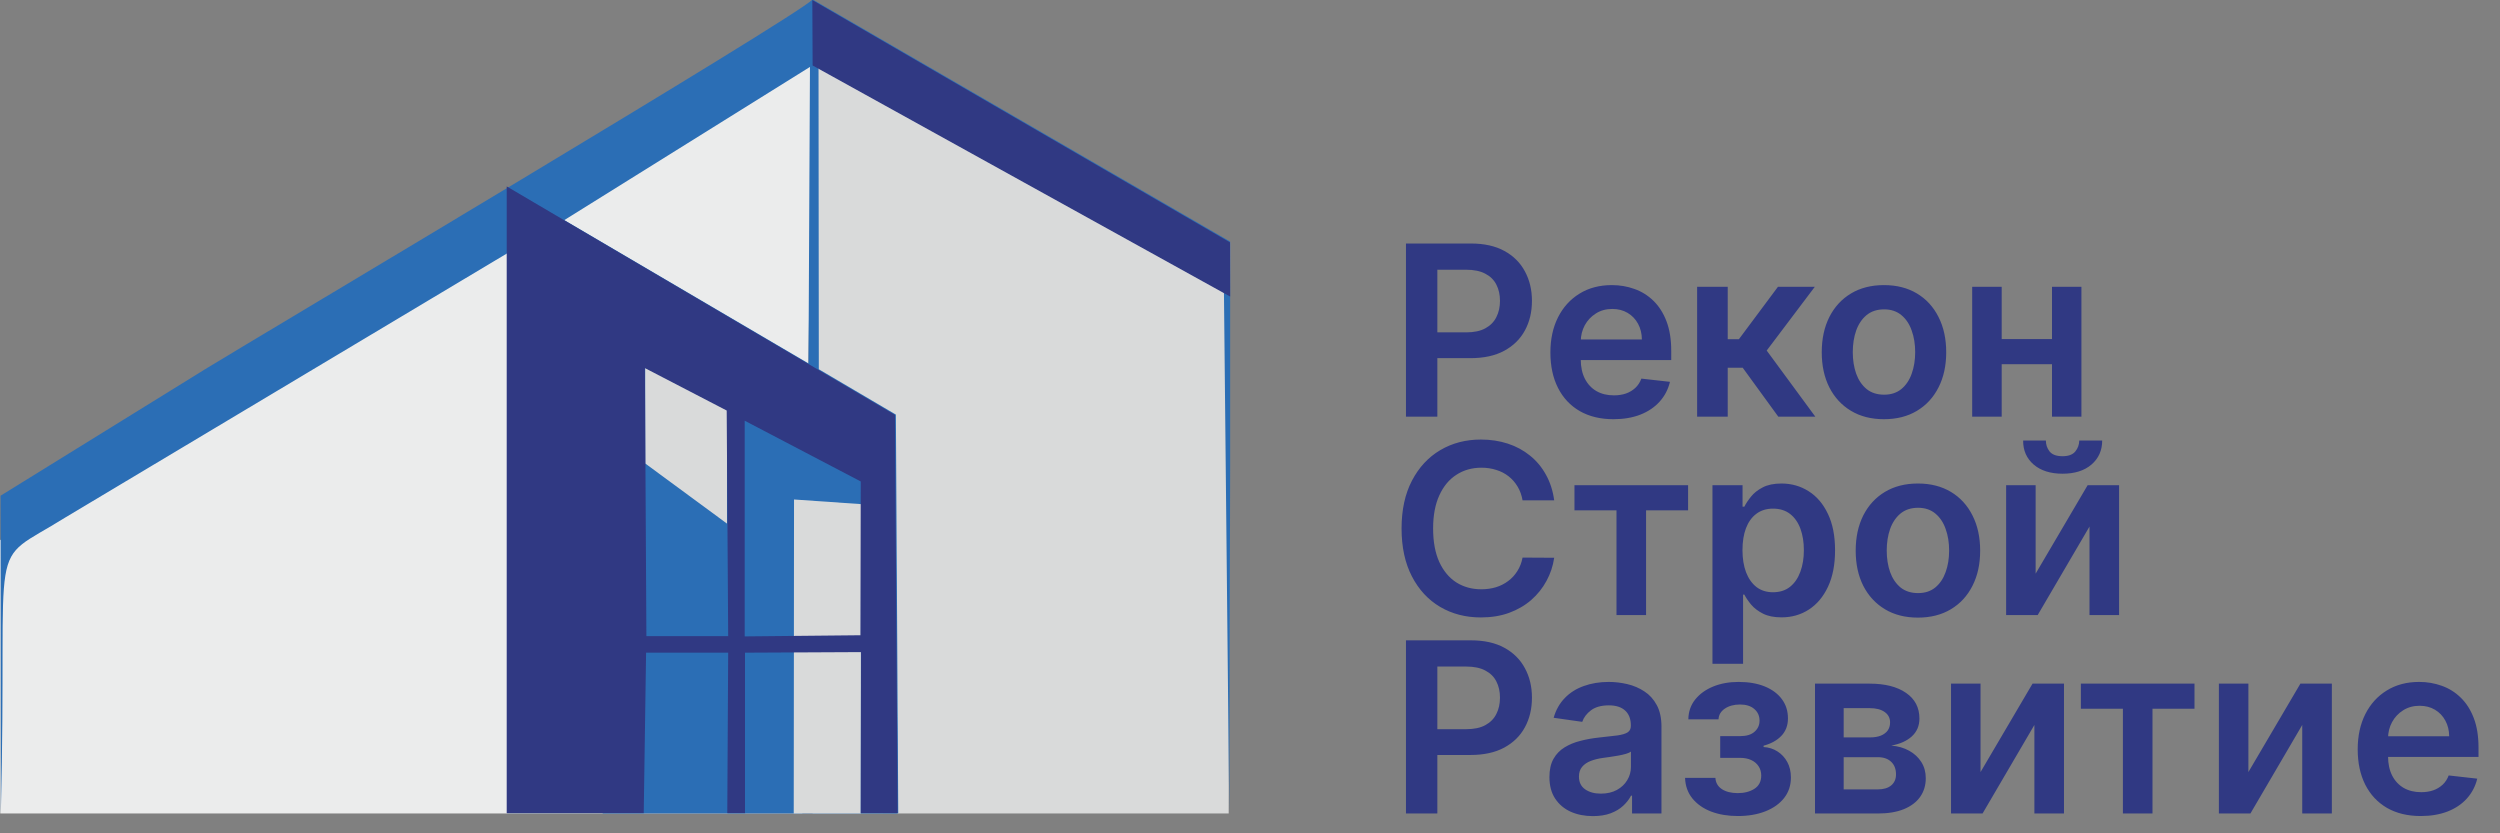 <svg width="126" height="42" viewBox="0 0 126 42" fill="none" xmlns="http://www.w3.org/2000/svg">
<rect x="0" y="0" width="126" height="42" fill="#808080" stroke="none"/>
<g clip-path="url(#clip0_683_97)">
<path fill-rule="evenodd" clip-rule="evenodd" d="M40.435 40.998L40.956 2.641L0 27.226L0.015 40.998H40.435Z" fill="#EBECEC"/>
<path fill-rule="evenodd" clip-rule="evenodd" d="M40.956 40.998L40.941 0.003L62 12.222L61.926 40.998H40.956Z" fill="#D9DADA"/>
<path fill-rule="evenodd" clip-rule="evenodd" d="M30.375 15.709L45.123 22.156L45.242 40.997H30.375V15.709Z" fill="#2B6EB5"/>
<path fill-rule="evenodd" clip-rule="evenodd" d="M32.517 18.537L36.625 20.691L36.7 32.046H32.577L32.503 18.522L32.517 18.537ZM37.548 32.06V21.189L43.411 24.251L43.397 32.002L37.548 32.06ZM28.44 11.094L40.822 3.373L40.748 18.317L28.44 11.094ZM43.426 32.852L43.411 40.968L45.272 40.983L45.153 20.896L41.268 18.61L41.254 3.417L61.687 14.728L61.955 40.983L62.029 12.193L40.956 -0.026C40.063 0.897 12.917 17.028 10.358 18.596L0.029 24.984L0.044 40.954C0.401 26.361 -0.789 28.632 3.289 26.083L25.567 12.764V40.983H32.473L32.592 32.881H36.729L36.685 40.983H37.578V32.881L43.426 32.852Z" fill="#2B6EB5"/>
<path fill-rule="evenodd" clip-rule="evenodd" d="M32.518 18.523L36.64 20.398V26.39L32.518 23.358V18.523Z" fill="#D9DADA"/>
<path fill-rule="evenodd" clip-rule="evenodd" d="M40.019 25.174L43.397 25.408L43.382 40.997H40.004L40.019 25.174Z" fill="#D9DADA"/>
<path fill-rule="evenodd" clip-rule="evenodd" d="M40.956 3.3L40.941 0.003L62 12.222V14.947L40.956 3.3Z" fill="#303983"/>
<path fill-rule="evenodd" clip-rule="evenodd" d="M32.503 18.552L36.626 20.691L36.7 32.06H32.578L32.503 18.537V18.552ZM37.533 32.075V21.204L43.382 24.266L43.367 32.016L37.518 32.075H37.533ZM25.538 9.395V40.983H32.444L32.563 32.895H36.7L36.655 40.983H37.548V32.895L43.397 32.866L43.382 40.983H45.242L45.108 20.911L25.538 9.395Z" fill="#303983"/>
</g>
<path d="M70.861 21V12.273H74.133C74.804 12.273 75.367 12.398 75.821 12.648C76.278 12.898 76.624 13.242 76.856 13.679C77.092 14.114 77.21 14.608 77.21 15.162C77.21 15.722 77.092 16.219 76.856 16.653C76.621 17.088 76.273 17.43 75.812 17.68C75.352 17.928 74.785 18.051 74.112 18.051H71.943V16.751H73.899C74.291 16.751 74.612 16.683 74.862 16.547C75.112 16.41 75.297 16.223 75.416 15.984C75.538 15.746 75.599 15.472 75.599 15.162C75.599 14.852 75.538 14.579 75.416 14.344C75.297 14.108 75.111 13.925 74.858 13.794C74.608 13.661 74.285 13.594 73.891 13.594H72.442V21H70.861ZM81.319 21.128C80.663 21.128 80.096 20.991 79.619 20.719C79.144 20.443 78.779 20.054 78.524 19.551C78.268 19.046 78.14 18.45 78.14 17.766C78.14 17.092 78.268 16.501 78.524 15.993C78.782 15.482 79.143 15.084 79.606 14.8C80.069 14.513 80.613 14.369 81.238 14.369C81.642 14.369 82.022 14.435 82.38 14.565C82.741 14.693 83.059 14.892 83.335 15.162C83.613 15.432 83.832 15.776 83.991 16.193C84.15 16.608 84.23 17.102 84.23 17.676V18.149H78.865V17.109H82.751C82.748 16.814 82.684 16.551 82.559 16.321C82.434 16.088 82.26 15.905 82.035 15.771C81.814 15.638 81.555 15.571 81.26 15.571C80.944 15.571 80.667 15.648 80.429 15.801C80.19 15.952 80.004 16.151 79.87 16.398C79.74 16.642 79.673 16.91 79.67 17.203V18.111C79.67 18.491 79.74 18.818 79.879 19.091C80.018 19.361 80.213 19.568 80.463 19.713C80.713 19.855 81.005 19.926 81.341 19.926C81.565 19.926 81.768 19.895 81.95 19.832C82.132 19.767 82.289 19.672 82.423 19.547C82.556 19.422 82.657 19.267 82.725 19.082L84.166 19.244C84.075 19.625 83.902 19.957 83.646 20.241C83.393 20.523 83.069 20.741 82.674 20.898C82.279 21.051 81.828 21.128 81.319 21.128ZM85.535 21V14.454H87.077V17.097H87.64L89.609 14.454H91.467L89.042 17.668L91.492 21H89.626L87.832 18.533H87.077V21H85.535ZM94.952 21.128C94.313 21.128 93.759 20.987 93.29 20.706C92.822 20.425 92.458 20.031 92.2 19.526C91.944 19.02 91.816 18.429 91.816 17.753C91.816 17.077 91.944 16.484 92.2 15.976C92.458 15.467 92.822 15.072 93.29 14.791C93.759 14.51 94.313 14.369 94.952 14.369C95.592 14.369 96.146 14.51 96.614 14.791C97.083 15.072 97.445 15.467 97.701 15.976C97.96 16.484 98.089 17.077 98.089 17.753C98.089 18.429 97.96 19.02 97.701 19.526C97.445 20.031 97.083 20.425 96.614 20.706C96.146 20.987 95.592 21.128 94.952 21.128ZM94.961 19.892C95.308 19.892 95.597 19.797 95.83 19.607C96.063 19.413 96.237 19.155 96.35 18.831C96.467 18.507 96.525 18.146 96.525 17.749C96.525 17.348 96.467 16.986 96.35 16.662C96.237 16.335 96.063 16.075 95.83 15.882C95.597 15.689 95.308 15.592 94.961 15.592C94.606 15.592 94.31 15.689 94.075 15.882C93.842 16.075 93.667 16.335 93.55 16.662C93.437 16.986 93.38 17.348 93.38 17.749C93.38 18.146 93.437 18.507 93.55 18.831C93.667 19.155 93.842 19.413 94.075 19.607C94.31 19.797 94.606 19.892 94.961 19.892ZM103.894 17.088V18.354H100.408V17.088H103.894ZM100.885 14.454V21H99.398V14.454H100.885ZM104.904 14.454V21H103.421V14.454H104.904ZM78.331 25.217H76.737C76.692 24.956 76.608 24.724 76.486 24.523C76.364 24.318 76.212 24.145 76.03 24.003C75.848 23.861 75.641 23.754 75.408 23.683C75.178 23.609 74.929 23.572 74.662 23.572C74.188 23.572 73.767 23.692 73.401 23.93C73.034 24.166 72.747 24.513 72.54 24.97C72.332 25.425 72.229 25.98 72.229 26.636C72.229 27.304 72.332 27.866 72.54 28.324C72.75 28.778 73.037 29.122 73.401 29.355C73.767 29.585 74.186 29.7 74.658 29.7C74.919 29.7 75.163 29.666 75.391 29.598C75.621 29.527 75.827 29.423 76.008 29.287C76.193 29.151 76.348 28.983 76.473 28.784C76.601 28.585 76.689 28.358 76.737 28.102L78.331 28.111C78.271 28.526 78.142 28.915 77.943 29.278C77.747 29.642 77.49 29.963 77.172 30.241C76.854 30.517 76.481 30.733 76.055 30.889C75.629 31.043 75.156 31.119 74.636 31.119C73.869 31.119 73.185 30.942 72.582 30.587C71.98 30.232 71.506 29.719 71.159 29.048C70.812 28.378 70.639 27.574 70.639 26.636C70.639 25.696 70.814 24.892 71.163 24.224C71.513 23.554 71.989 23.041 72.591 22.686C73.193 22.331 73.875 22.153 74.636 22.153C75.122 22.153 75.574 22.222 75.992 22.358C76.409 22.494 76.781 22.695 77.108 22.959C77.435 23.22 77.703 23.541 77.913 23.922C78.126 24.3 78.266 24.732 78.331 25.217ZM79.353 25.72V24.454H85.08V25.72H82.962V31H81.471V25.72H79.353ZM86.308 33.455V24.454H87.825V25.537H87.915C87.994 25.378 88.106 25.209 88.251 25.03C88.396 24.848 88.592 24.693 88.84 24.565C89.087 24.435 89.402 24.369 89.785 24.369C90.291 24.369 90.747 24.499 91.153 24.757C91.562 25.013 91.886 25.392 92.125 25.895C92.367 26.395 92.487 27.009 92.487 27.736C92.487 28.454 92.369 29.065 92.133 29.568C91.898 30.071 91.577 30.454 91.171 30.719C90.764 30.983 90.304 31.115 89.79 31.115C89.415 31.115 89.104 31.053 88.856 30.928C88.609 30.803 88.41 30.652 88.26 30.476C88.112 30.297 87.997 30.128 87.915 29.969H87.851V33.455H86.308ZM87.821 27.727C87.821 28.151 87.881 28.521 88 28.84C88.122 29.158 88.297 29.406 88.524 29.585C88.754 29.761 89.033 29.849 89.359 29.849C89.7 29.849 89.986 29.759 90.216 29.577C90.446 29.392 90.619 29.141 90.736 28.822C90.855 28.501 90.915 28.136 90.915 27.727C90.915 27.321 90.856 26.96 90.74 26.645C90.624 26.329 90.45 26.082 90.22 25.903C89.99 25.724 89.703 25.635 89.359 25.635C89.03 25.635 88.75 25.722 88.52 25.895C88.29 26.068 88.115 26.311 87.996 26.624C87.879 26.936 87.821 27.304 87.821 27.727ZM96.663 31.128C96.024 31.128 95.47 30.987 95.001 30.706C94.533 30.425 94.169 30.031 93.91 29.526C93.655 29.02 93.527 28.429 93.527 27.753C93.527 27.077 93.655 26.484 93.91 25.976C94.169 25.467 94.533 25.072 95.001 24.791C95.47 24.51 96.024 24.369 96.663 24.369C97.303 24.369 97.856 24.51 98.325 24.791C98.794 25.072 99.156 25.467 99.412 25.976C99.671 26.484 99.8 27.077 99.8 27.753C99.8 28.429 99.671 29.02 99.412 29.526C99.156 30.031 98.794 30.425 98.325 30.706C97.856 30.987 97.303 31.128 96.663 31.128ZM96.672 29.892C97.019 29.892 97.308 29.797 97.541 29.607C97.774 29.413 97.947 29.155 98.061 28.831C98.178 28.507 98.236 28.146 98.236 27.749C98.236 27.348 98.178 26.986 98.061 26.662C97.947 26.335 97.774 26.075 97.541 25.882C97.308 25.689 97.019 25.592 96.672 25.592C96.317 25.592 96.021 25.689 95.785 25.882C95.553 26.075 95.378 26.335 95.261 26.662C95.148 26.986 95.091 27.348 95.091 27.749C95.091 28.146 95.148 28.507 95.261 28.831C95.378 29.155 95.553 29.413 95.785 29.607C96.021 29.797 96.317 29.892 96.672 29.892ZM102.596 28.912L105.217 24.454H106.802V31H105.311V26.538L102.699 31H101.109V24.454H102.596V28.912ZM104.795 22.204H105.95C105.95 22.702 105.77 23.105 105.409 23.415C105.051 23.722 104.565 23.875 103.951 23.875C103.343 23.875 102.859 23.722 102.498 23.415C102.14 23.105 101.963 22.702 101.966 22.204H103.112C103.112 22.409 103.174 22.592 103.299 22.754C103.427 22.913 103.645 22.993 103.951 22.993C104.252 22.993 104.467 22.913 104.595 22.754C104.725 22.595 104.792 22.412 104.795 22.204ZM70.861 41V32.273H74.133C74.804 32.273 75.367 32.398 75.821 32.648C76.278 32.898 76.624 33.242 76.856 33.679C77.092 34.114 77.21 34.608 77.21 35.162C77.21 35.722 77.092 36.219 76.856 36.653C76.621 37.088 76.273 37.43 75.812 37.68C75.352 37.928 74.785 38.051 74.112 38.051H71.943V36.751H73.899C74.291 36.751 74.612 36.683 74.862 36.547C75.112 36.41 75.297 36.223 75.416 35.984C75.538 35.746 75.599 35.472 75.599 35.162C75.599 34.852 75.538 34.58 75.416 34.344C75.297 34.108 75.111 33.925 74.858 33.794C74.608 33.66 74.285 33.594 73.891 33.594H72.442V41H70.861ZM80.282 41.132C79.867 41.132 79.493 41.058 79.161 40.91C78.831 40.76 78.57 40.538 78.377 40.246C78.186 39.953 78.091 39.592 78.091 39.163C78.091 38.794 78.159 38.489 78.296 38.247C78.432 38.006 78.618 37.812 78.854 37.668C79.09 37.523 79.356 37.413 79.651 37.34C79.949 37.263 80.257 37.207 80.576 37.173C80.959 37.133 81.27 37.098 81.509 37.067C81.748 37.033 81.921 36.981 82.029 36.913C82.14 36.842 82.195 36.733 82.195 36.585V36.56C82.195 36.239 82.1 35.99 81.909 35.814C81.719 35.638 81.445 35.55 81.087 35.55C80.709 35.55 80.409 35.632 80.188 35.797C79.969 35.962 79.821 36.156 79.745 36.381L78.304 36.176C78.418 35.778 78.606 35.446 78.867 35.179C79.128 34.909 79.448 34.707 79.826 34.574C80.204 34.438 80.621 34.369 81.079 34.369C81.394 34.369 81.708 34.406 82.02 34.48C82.333 34.554 82.618 34.676 82.877 34.847C83.135 35.014 83.343 35.243 83.499 35.533C83.658 35.822 83.738 36.185 83.738 36.619V41H82.255V40.101H82.204C82.11 40.283 81.978 40.453 81.807 40.612C81.64 40.769 81.428 40.895 81.172 40.992C80.919 41.085 80.623 41.132 80.282 41.132ZM80.682 39.999C80.992 39.999 81.26 39.938 81.488 39.815C81.715 39.69 81.89 39.526 82.012 39.321C82.137 39.117 82.199 38.894 82.199 38.652V37.881C82.151 37.92 82.069 37.957 81.952 37.992C81.838 38.026 81.711 38.055 81.569 38.081C81.427 38.106 81.286 38.129 81.147 38.149C81.007 38.169 80.887 38.186 80.784 38.2C80.554 38.231 80.348 38.283 80.166 38.354C79.985 38.425 79.841 38.524 79.736 38.652C79.631 38.777 79.579 38.939 79.579 39.138C79.579 39.422 79.682 39.636 79.89 39.781C80.097 39.926 80.361 39.999 80.682 39.999ZM84.927 39.206H86.456C86.471 39.45 86.58 39.639 86.784 39.773C86.989 39.906 87.255 39.973 87.581 39.973C87.914 39.973 88.194 39.901 88.421 39.756C88.651 39.608 88.766 39.385 88.766 39.087C88.766 38.91 88.722 38.756 88.634 38.622C88.546 38.486 88.422 38.381 88.263 38.307C88.104 38.233 87.916 38.196 87.701 38.196H86.699V37.101H87.701C88.022 37.101 88.265 37.027 88.429 36.879C88.597 36.731 88.681 36.545 88.681 36.321C88.681 36.08 88.593 35.883 88.416 35.733C88.243 35.582 88.003 35.507 87.696 35.507C87.39 35.507 87.134 35.577 86.929 35.716C86.728 35.855 86.623 36.034 86.614 36.253H85.093C85.098 35.872 85.212 35.541 85.434 35.26C85.658 34.979 85.959 34.76 86.337 34.604C86.718 34.447 87.147 34.369 87.624 34.369C88.135 34.369 88.577 34.446 88.949 34.599C89.321 34.753 89.608 34.967 89.81 35.243C90.012 35.516 90.113 35.837 90.113 36.206C90.113 36.561 90.002 36.855 89.78 37.088C89.559 37.318 89.26 37.483 88.885 37.582V37.651C89.144 37.665 89.377 37.739 89.584 37.872C89.791 38.003 89.956 38.18 90.079 38.405C90.201 38.629 90.262 38.889 90.262 39.185C90.262 39.585 90.147 39.932 89.916 40.224C89.686 40.514 89.37 40.737 88.966 40.894C88.566 41.05 88.107 41.128 87.59 41.128C87.087 41.128 86.637 41.053 86.239 40.902C85.844 40.749 85.53 40.528 85.297 40.242C85.064 39.955 84.941 39.609 84.927 39.206ZM91.476 41V34.455H94.225C95 34.455 95.613 34.609 96.061 34.919C96.513 35.229 96.739 35.66 96.739 36.215C96.739 36.581 96.611 36.881 96.356 37.114C96.103 37.344 95.757 37.499 95.32 37.578C95.664 37.606 95.965 37.693 96.223 37.838C96.485 37.983 96.689 38.173 96.837 38.409C96.985 38.645 97.059 38.916 97.059 39.223C97.059 39.584 96.963 39.898 96.773 40.165C96.586 40.429 96.311 40.635 95.951 40.783C95.593 40.928 95.158 41 94.647 41H91.476ZM92.921 39.785H94.647C94.931 39.785 95.154 39.719 95.316 39.585C95.478 39.449 95.559 39.264 95.559 39.031C95.559 38.761 95.478 38.55 95.316 38.396C95.154 38.24 94.931 38.162 94.647 38.162H92.921V39.785ZM92.921 37.165H94.255C94.465 37.165 94.645 37.135 94.796 37.075C94.946 37.013 95.061 36.926 95.141 36.815C95.221 36.702 95.26 36.567 95.26 36.41C95.26 36.186 95.168 36.01 94.983 35.882C94.802 35.754 94.549 35.69 94.225 35.69H92.921V37.165ZM99.819 38.912L102.44 34.455H104.025V41H102.533V36.538L99.921 41H98.332V34.455H99.819V38.912ZM104.876 35.72V34.455H110.603V35.72H108.485V41H106.994V35.72H104.876ZM113.319 38.912L115.94 34.455H117.525V41H116.033V36.538L113.421 41H111.832V34.455H113.319V38.912ZM122.007 41.128C121.35 41.128 120.784 40.992 120.306 40.719C119.832 40.443 119.467 40.054 119.211 39.551C118.956 39.045 118.828 38.45 118.828 37.766C118.828 37.092 118.956 36.501 119.211 35.993C119.47 35.481 119.831 35.084 120.294 34.8C120.757 34.513 121.301 34.369 121.926 34.369C122.329 34.369 122.71 34.435 123.068 34.565C123.429 34.693 123.747 34.892 124.022 35.162C124.301 35.432 124.52 35.776 124.679 36.193C124.838 36.608 124.917 37.102 124.917 37.676V38.149H119.552V37.109H123.439C123.436 36.814 123.372 36.551 123.247 36.321C123.122 36.088 122.947 35.905 122.723 35.771C122.501 35.638 122.243 35.571 121.947 35.571C121.632 35.571 121.355 35.648 121.116 35.801C120.877 35.952 120.691 36.151 120.558 36.398C120.427 36.642 120.36 36.91 120.358 37.203V38.111C120.358 38.492 120.427 38.818 120.566 39.091C120.706 39.361 120.9 39.568 121.15 39.713C121.4 39.855 121.693 39.926 122.028 39.926C122.252 39.926 122.456 39.895 122.637 39.832C122.819 39.767 122.977 39.672 123.11 39.547C123.244 39.422 123.345 39.267 123.413 39.082L124.853 39.244C124.762 39.625 124.589 39.957 124.333 40.242C124.081 40.523 123.757 40.742 123.362 40.898C122.967 41.051 122.515 41.128 122.007 41.128Z" fill="#303983"/>
<defs>
<clipPath id="clip0_683_97">
<rect width="62" height="41" fill="white"/>
</clipPath>
</defs>
</svg>

